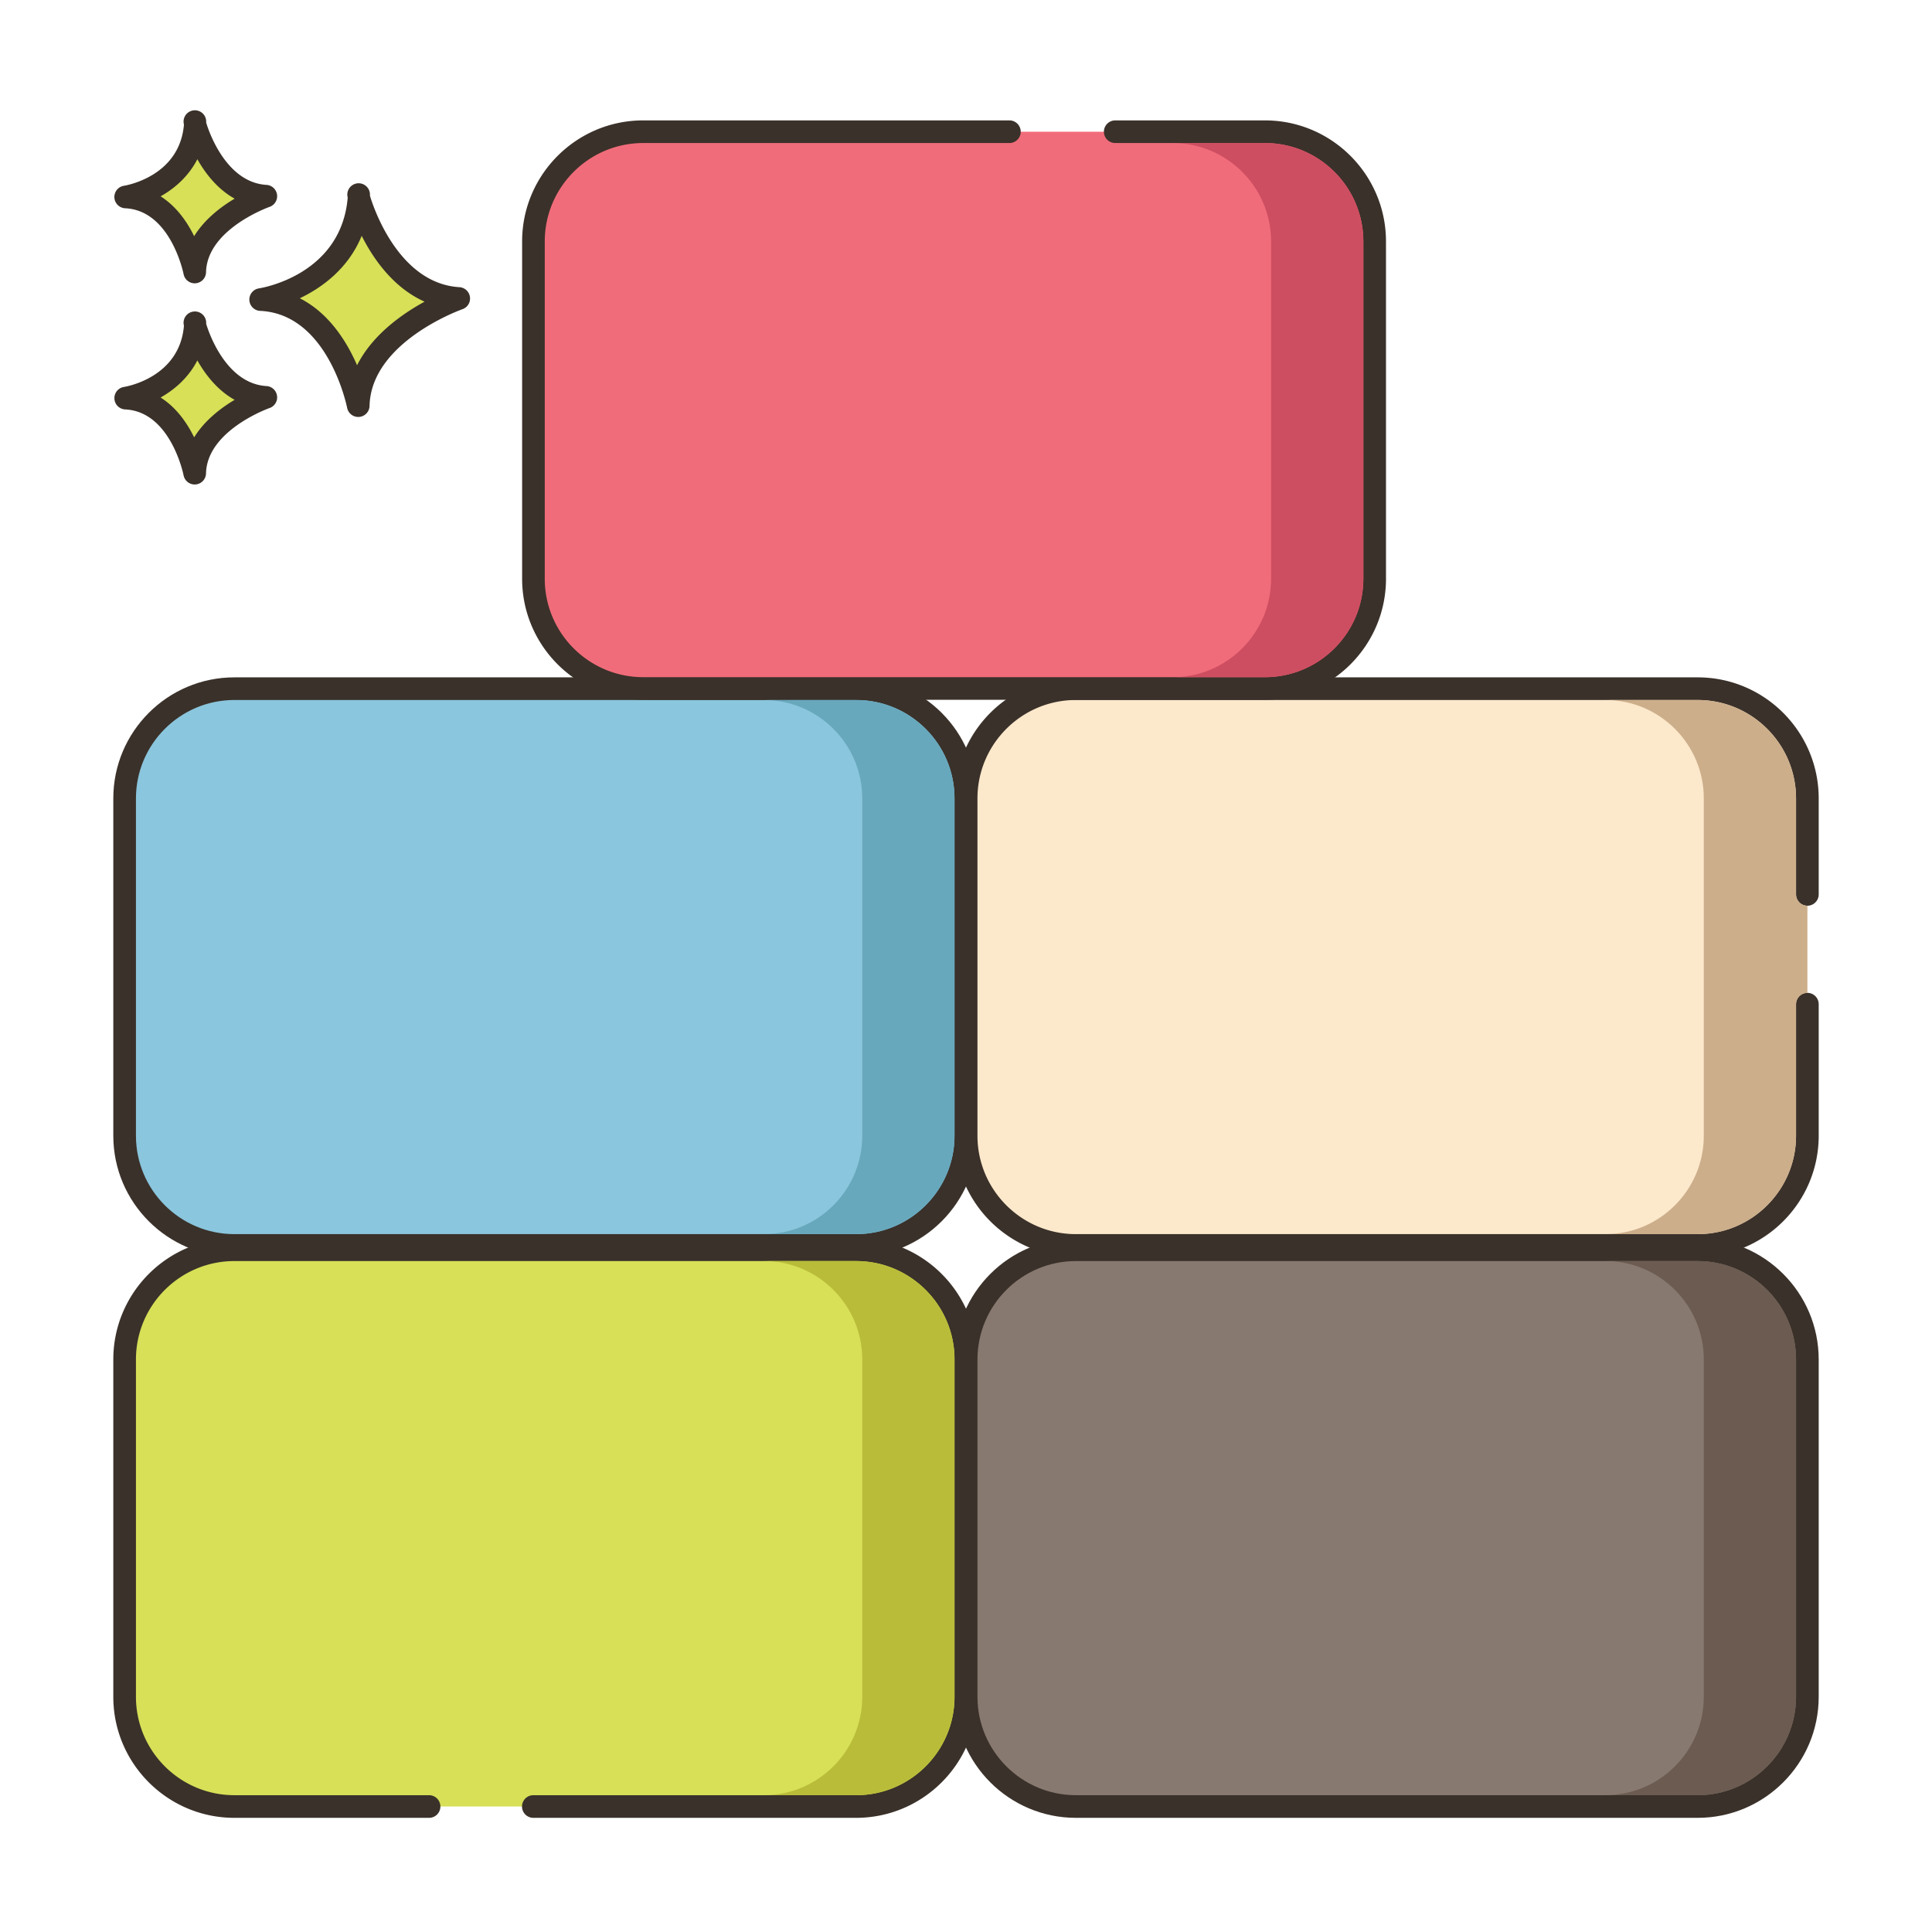 <?xml version="1.0" encoding="utf-8"?>
<svg xmlns="http://www.w3.org/2000/svg" class="icon" height="512" version="1.1" viewBox="0 0 1024 1024" width="512">
  <path d="M190.272 105.216c-3.896 46.256-52.096 53.56-52.096 53.56 41.384 1.944 51.7 56.236 51.7 56.236C190.76 176.304 243.16 158.2 243.16 158.2c-39.256-2.348-52.888-52.984-52.888-52.984z" fill="#D7E057"/>
  <path d="M243.516 152.212c-34.416-2.056-47.328-48.096-47.452-48.56a6 6 0 1 0-11.768 1.06C180.852 145.572 139.04 152.568 137.276 152.84a6 6 0 0 0 0.616 11.928c36.112 1.7 45.996 50.876 46.092 51.372a6 6 0 0 0 11.888-0.988c0.776-34.036 48.764-51.108 49.252-51.276a6.008 6.008 0 0 0-1.608-11.664zM189.252 193.596c-5.428-12.52-14.836-27.628-30.348-35.504 11.724-5.62 25.636-15.652 32.808-33.092 6.204 12.284 16.8 27.52 33.336 34.888-12.028 6.56-27.688 17.62-35.796 33.708z" fill="#3A312A"/>
  <path d="M103.476 173.136c-2.756 32.716-36.848 37.884-36.848 37.884 29.272 1.376 36.568 39.776 36.568 39.776 0.624-27.376 37.688-40.18 37.688-40.18-27.764-1.66-37.408-37.48-37.408-37.48z" fill="#D7E057"/>
  <path d="M141.24 204.624c-23.064-1.38-31.888-32.74-31.976-33.056a5.996 5.996 0 1 0-11.768 1.064c-2.316 27.484-30.584 32.264-31.768 32.452a6 6 0 0 0 0.616 11.924c24.144 1.136 30.896 34.576 30.956 34.904a6 6 0 0 0 11.892-0.984c0.52-22.836 33.328-34.536 33.652-34.648a5.996 5.996 0 0 0-1.604-11.656z m-38.336 27.184c-3.696-7.544-9.36-15.788-17.788-21.12 7.424-4.168 14.788-10.52 19.484-19.668 4.228 7.496 10.616 15.82 19.764 20.896-7.4 4.404-15.956 10.964-21.46 19.892z" fill="#3A312A"/>
  <path d="M103.476 66.508c-2.756 32.716-36.848 37.884-36.848 37.884 29.272 1.376 36.568 39.776 36.568 39.776 0.624-27.38 37.688-40.18 37.688-40.18-27.764-1.664-37.408-37.48-37.408-37.48z" fill="#D7E057"/>
  <path d="M141.244 97.996c-23.068-1.38-31.892-32.74-31.976-33.06a5.996 5.996 0 1 0-11.768 1.064c-2.316 27.484-30.584 32.268-31.768 32.456a6 6 0 0 0 0.62 11.928c24.14 1.136 30.892 34.576 30.956 34.904a6 6 0 0 0 11.892-0.984c0.52-22.836 33.328-34.536 33.652-34.648a6 6 0 0 0-1.608-11.66z m-38.34 27.18c-3.696-7.54-9.36-15.788-17.788-21.12 7.424-4.164 14.788-10.52 19.484-19.664 4.228 7.496 10.62 15.816 19.764 20.896-7.4 4.4-15.956 10.956-21.46 19.888z" fill="#3A312A"/>
  <path d="M453.764 365.012H124.212c-32.12 0-58.16 26.04-58.16 58.156v178.788c0 32.12 26.04 58.16 58.16 58.16h329.552c32.12 0 58.156-26.04 58.156-58.16v-178.788c0-32.116-26.036-58.156-58.156-58.156z" fill="#8AC6DD"/>
  <path d="M453.764 359.012H124.212c-35.376 0-64.156 28.78-64.156 64.16v178.784c0 35.38 28.78 64.16 64.156 64.16h329.552c35.376 0 64.16-28.78 64.16-64.16v-178.784c-0.004-35.376-28.784-64.16-64.16-64.16z m52.156 242.944c0 28.76-23.4 52.16-52.16 52.16H124.212c-28.76 0-52.156-23.4-52.156-52.16v-178.784c0-28.76 23.4-52.16 52.156-52.16h329.552c28.76 0 52.16 23.4 52.16 52.16v178.784z" fill="#3A312A"/>
  <path d="M899.792 365.012H570.24c-32.12 0-58.156 26.04-58.156 58.156v178.788c0 32.12 26.04 58.16 58.156 58.16h329.552c32.12 0 58.156-26.04 58.156-58.16v-178.788c0-32.116-26.04-58.156-58.156-58.156z" fill="#FCE8CB"/>
  <path d="M957.948 480.052a6 6 0 0 0 6-6v-50.88c0-35.376-28.78-64.16-64.156-64.16h-329.556c-35.376 0-64.16 28.78-64.16 64.16v178.784c0 35.38 28.78 64.16 64.16 64.16h329.556c35.376 0 64.156-28.78 64.156-64.16v-69.72a6 6 0 1 0-12 0v69.72c0 28.76-23.396 52.16-52.156 52.16h-329.556c-28.76 0-52.16-23.4-52.16-52.16v-178.784c0-28.76 23.4-52.16 52.16-52.16h329.556c28.76 0 52.156 23.4 52.156 52.16v50.88a6 6 0 0 0 6 6z" fill="#3A312A"/>
  <path d="M453.764 662.388H124.212c-32.12 0-58.16 26.04-58.16 58.156v178.788c0 32.12 26.04 58.156 58.16 58.156h329.552c32.12 0 58.156-26.04 58.156-58.156v-178.788c0-32.116-26.036-58.156-58.156-58.156z" fill="#D7E057"/>
  <path d="M453.764 656.392H124.212c-35.376 0-64.156 28.78-64.156 64.16v178.784c0 35.376 28.78 64.156 64.156 64.156h103.204a6 6 0 1 0 0-12H124.212c-28.76 0-52.156-23.4-52.156-52.156v-178.784c0-28.76 23.4-52.16 52.156-52.16h329.552c28.76 0 52.16 23.4 52.16 52.16v178.784c0 28.76-23.4 52.156-52.16 52.156H282.68a6 6 0 1 0 0 12h171.08c35.376 0 64.16-28.78 64.16-64.156v-178.784c0-35.38-28.78-64.16-64.156-64.16z" fill="#3A312A"/>
  <path d="M899.792 662.388H570.24c-32.12 0-58.156 26.04-58.156 58.156v178.788c0 32.12 26.04 58.156 58.156 58.156h329.552c32.12 0 58.156-26.04 58.156-58.156v-178.788c0-32.116-26.04-58.156-58.156-58.156z" fill="#87796F"/>
  <path d="M899.792 656.392h-329.556c-35.376 0-64.16 28.78-64.16 64.16v178.784c0 35.376 28.78 64.156 64.16 64.156h329.556c35.376 0 64.156-28.78 64.156-64.156v-178.784c0-35.38-28.78-64.16-64.156-64.16z m52.156 242.94c0 28.76-23.396 52.156-52.156 52.156h-329.556c-28.76 0-52.16-23.4-52.16-52.156v-178.784c0-28.76 23.4-52.16 52.16-52.16h329.556c28.76 0 52.156 23.4 52.156 52.16v178.784z" fill="#3A312A"/>
  <path d="M670.444 69.812H340.892c-32.12 0-58.16 26.04-58.16 58.156v178.784c0 32.12 26.04 58.16 58.16 58.16h329.552c32.12 0 58.156-26.04 58.156-58.16V127.968c0.004-32.116-26.036-58.156-58.156-58.156z" fill="#F16C7A"/>
  <path d="M670.444 63.812h-79.348a6 6 0 1 0 0 12h79.348c28.76 0 52.16 23.4 52.16 52.16v178.784c0 28.76-23.4 52.156-52.16 52.156H340.892c-28.76 0-52.156-23.4-52.156-52.156V127.972c0-28.76 23.4-52.16 52.156-52.16h194.116a6 6 0 1 0 0-12H340.892c-35.376 0-64.156 28.78-64.156 64.16v178.784c0 35.376 28.78 64.156 64.156 64.156h329.552c35.376 0 64.16-28.78 64.16-64.156V127.972c0-35.38-28.78-64.16-64.16-64.16z" fill="#3A312A"/>
  <path d="M453.772 371.012h-48.92c28.76 0 52.16 23.4 52.16 52.16v178.8c0 28.76-23.4 52.16-52.16 52.16h48.92c28.76 0 52.16-23.4 52.16-52.16v-178.8c0-28.76-23.4-52.16-52.16-52.16z" fill="#68A8BC"/>
  <path d="M951.932 474.052v-50.88c0-28.76-23.36-52.16-52.12-52.16h-48.92c28.76 0 52.16 23.4 52.16 52.16v178.8c0 28.76-23.4 52.16-52.16 52.16h48.92c28.76 0 52.12-23.4 52.12-52.16v-69.72c0-3.32 2.72-6 6-6v-46.2c-3.28 0-6-2.68-6-6z" fill="#CCAE8B"/>
  <path d="M453.772 668.372h-48.92c28.76 0 52.16 23.4 52.16 52.16v178.8c0 28.76-23.4 52.16-52.16 52.16h48.92c28.76 0 52.16-23.4 52.16-52.16v-178.8c0-28.76-23.4-52.16-52.16-52.16z" fill="#B9BC39"/>
  <path d="M899.812 668.372h-48.92c28.76 0 52.16 23.4 52.16 52.16v178.8c0 28.76-23.4 52.16-52.16 52.16h48.92c28.76 0 52.12-23.4 52.12-52.16v-178.8c0-28.76-23.36-52.16-52.12-52.16z" fill="#6B5B51"/>
  <path d="M670.452 75.812h-48.92c28.76 0 52.16 23.4 52.16 52.16v178.8c0 28.76-23.4 52.16-52.16 52.16h48.92c28.76 0 52.16-23.4 52.16-52.16v-178.8c0-28.76-23.4-52.16-52.16-52.16z" fill="#CE4E61"/>
</svg>